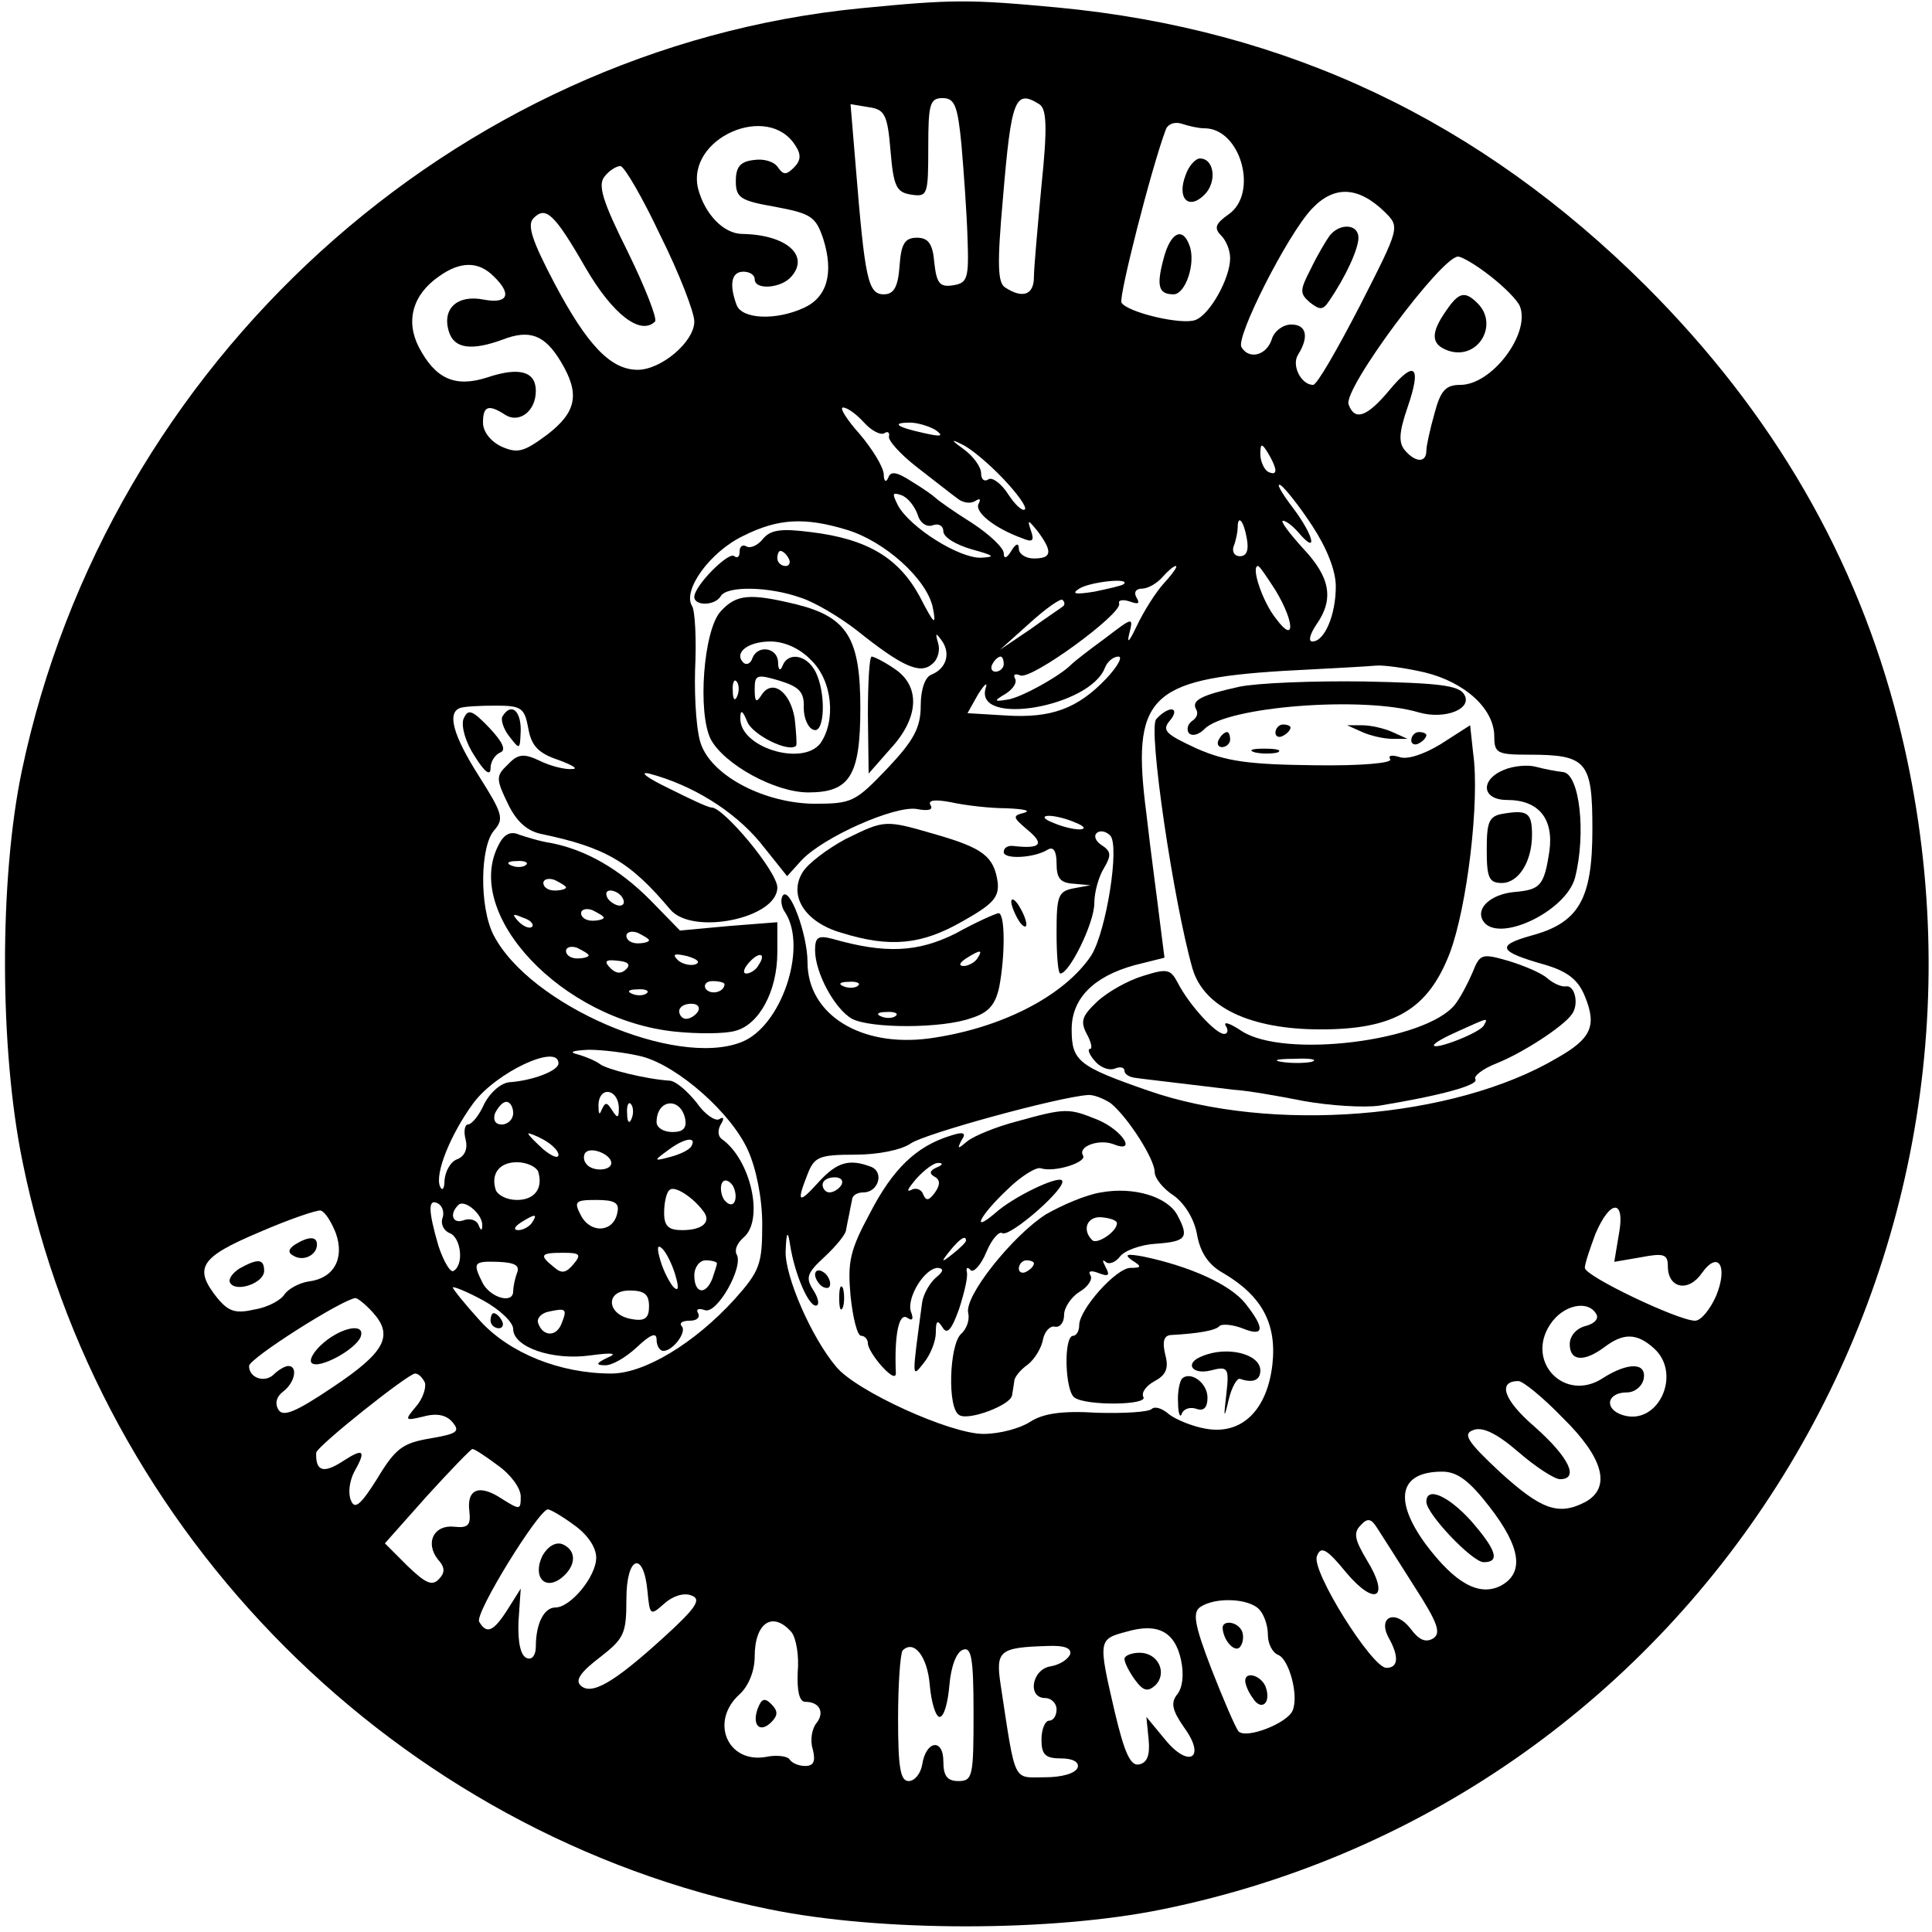 <?xml version="1.0" encoding="UTF-8"?> <svg xmlns="http://www.w3.org/2000/svg" xmlns:xlink="http://www.w3.org/1999/xlink" xmlns:svgjs="http://svgjs.com/svgjs" version="1.1" width="256pt" height="256pt"><svg xmlns="http://www.w3.org/2000/svg" version="1.0" width="256pt" height="256pt" viewBox="0 0 256 256" preserveAspectRatio="xMidYMid meet"><g transform="translate(0,256) scale(0.1,-0.1)" fill="#000000" stroke="none"><path d="M1140 2549 c-539 -53 -997 -469 -1111 -1010 -30 -143 -30 -369 1 -519 100 -493 497 -890 990 -990 147 -30 373 -30 520 0 713 145 1156 862 975 1575 -55 216 -165 407 -334 576 -220 219 -475 340 -779 369 -118 11 -139 11 -262 -1z m134 -181 c3 -35 7 -90 8 -123 2 -54 0 -60 -19 -63 -18 -3 -22 3 -25 30 -2 25 -8 33 -23 33 -16 0 -21 -8 -23 -37 -2 -29 -8 -38 -21 -38 -21 0 -25 21 -37 168 l-7 84 24 -4 c21 -3 25 -9 29 -58 4 -48 8 -55 28 -58 21 -3 22 0 22 62 0 58 2 66 19 66 16 0 20 -10 25 -62z m103 54 c10 -6 11 -31 3 -108 -5 -54 -10 -109 -10 -121 0 -24 -15 -29 -38 -14 -10 6 -11 30 -3 119 11 131 16 144 48 124z m-323 -55 c8 -12 7 -20 -2 -29 -10 -10 -14 -10 -21 0 -5 8 -19 12 -32 10 -18 -2 -24 -9 -24 -28 0 -22 6 -26 52 -34 48 -9 54 -13 64 -43 14 -45 5 -77 -26 -91 -37 -17 -82 -15 -89 4 -10 27 -7 44 9 44 8 0 15 -4 15 -10 0 -15 36 -12 49 4 24 28 -8 55 -65 56 -25 0 -50 26 -59 60 -16 67 93 115 129 57z m542 23 c48 0 72 -86 32 -114 -17 -12 -20 -18 -10 -28 7 -7 12 -20 12 -30 0 -27 -27 -75 -46 -82 -18 -7 -90 10 -98 23 -4 7 40 180 59 230 3 7 12 10 21 7 9 -3 22 -6 30 -6z m-721 -142 c25 -50 45 -102 45 -114 0 -27 -44 -64 -75 -64 -36 0 -67 33 -110 114 -30 57 -37 78 -28 87 16 16 27 7 69 -66 36 -62 73 -90 92 -71 3 4 -13 45 -36 92 -34 68 -40 89 -31 100 6 8 16 14 21 14 5 0 29 -41 53 -92z m960 31 c20 -20 20 -20 -33 -124 -30 -58 -57 -105 -62 -105 -16 0 -29 26 -20 40 15 24 11 40 -9 40 -11 0 -23 -9 -26 -20 -7 -21 -30 -27 -40 -10 -8 13 61 149 93 183 30 32 62 30 97 -4z m140 -85 c18 -14 36 -32 39 -40 14 -36 -37 -104 -79 -104 -19 0 -26 -7 -34 -37 -6 -21 -11 -44 -11 -50 0 -17 -15 -16 -29 1 -8 10 -7 24 4 56 19 55 10 64 -24 23 -30 -36 -46 -41 -54 -19 -8 20 123 196 145 196 5 0 24 -11 43 -26z m-1321 0 c25 -24 19 -37 -13 -31 -35 7 -56 -12 -46 -43 7 -22 30 -25 71 -10 36 14 56 6 77 -29 26 -43 21 -67 -18 -97 -31 -23 -39 -25 -60 -16 -15 7 -25 20 -25 32 0 22 7 25 30 10 18 -11 40 5 40 32 0 26 -22 32 -64 18 -43 -14 -69 -2 -91 40 -18 35 -8 70 27 94 28 20 52 20 72 0z m491 -194 c10 -11 22 -17 27 -14 4 3 7 1 6 -4 -2 -5 15 -24 37 -41 22 -17 46 -36 53 -41 7 -6 17 -8 24 -4 6 4 8 3 5 -3 -7 -11 21 -33 57 -46 14 -6 17 -4 12 10 -5 15 -4 15 9 -1 20 -27 19 -36 -5 -36 -11 0 -20 6 -20 13 0 8 -4 7 -10 -3 -6 -10 -10 -11 -10 -3 0 7 -19 25 -42 40 -24 15 -45 30 -48 33 -3 3 -17 13 -32 22 -20 13 -28 14 -31 5 -3 -7 -6 -5 -6 5 -1 10 -15 33 -32 53 -17 19 -27 35 -22 35 6 0 18 -9 28 -20z m95 -10 c11 -8 7 -9 -15 -4 -37 8 -45 14 -19 14 10 0 26 -5 34 -10z m89 -64 c19 -20 32 -38 29 -41 -3 -3 -13 6 -22 20 -9 14 -21 23 -26 20 -6 -4 -10 0 -10 8 0 8 -10 22 -22 31 -18 13 -19 15 -3 7 11 -5 35 -25 54 -45z m361 11 c0 -5 -4 -5 -10 -2 -5 3 -10 14 -10 23 0 15 2 15 10 2 5 -8 10 -19 10 -23z m49 -74 c19 -29 31 -59 31 -80 0 -38 -15 -73 -31 -73 -6 0 -3 10 5 22 24 34 19 63 -18 102 -18 20 -30 36 -26 36 4 0 13 -7 20 -15 27 -32 21 -5 -6 31 -16 21 -24 35 -17 31 6 -4 25 -28 42 -54z m-523 15 c3 -11 12 -17 20 -14 8 3 14 -1 14 -8 0 -8 17 -18 38 -24 29 -8 32 -10 12 -11 -29 -1 -94 40 -110 69 -8 16 -8 18 4 14 9 -3 18 -15 22 -26z m-94 -20 c50 -15 106 -65 114 -103 5 -25 2 -23 -17 14 -28 52 -70 77 -145 86 -39 5 -53 3 -63 -9 -7 -9 -17 -13 -22 -10 -5 3 -9 0 -9 -7 0 -7 -3 -9 -7 -6 -7 7 -53 -39 -53 -54 0 -12 27 -12 35 1 8 14 64 13 106 -2 19 -6 52 -26 74 -43 60 -48 84 -59 100 -45 8 6 11 19 8 28 -4 14 -3 14 5 3 12 -17 6 -37 -14 -45 -8 -3 -14 -19 -14 -41 0 -29 -9 -46 -44 -83 -43 -45 -47 -47 -98 -47 -64 1 -131 35 -148 76 -7 15 -10 61 -9 101 2 40 0 79 -4 85 -13 21 24 72 68 93 46 23 81 25 137 8z m530 -11 c3 -16 0 -24 -9 -24 -8 0 -11 7 -8 14 3 8 5 19 5 24 0 18 8 9 12 -14z m-607 -27 c3 -5 1 -10 -4 -10 -6 0 -11 5 -11 10 0 6 2 10 4 10 3 0 8 -4 11 -10z m498 -32 c-12 -13 -28 -39 -37 -58 -9 -19 -13 -24 -10 -11 6 24 6 24 -32 -5 -22 -16 -41 -31 -44 -34 -14 -15 -68 -45 -85 -47 -18 -3 -19 -2 -2 8 9 6 15 14 12 20 -3 5 0 7 7 4 15 -6 134 81 131 95 -2 5 5 6 14 3 11 -4 14 -3 9 5 -4 7 -1 12 7 12 8 0 20 7 27 15 7 8 15 15 18 15 3 0 -4 -10 -15 -22z m147 -10 c26 -43 26 -72 1 -38 -18 22 -34 70 -24 70 2 0 12 -15 23 -32z m-201 8 c-2 -2 -20 -6 -39 -10 -25 -4 -31 -3 -20 4 14 9 69 15 59 6z m-80 -29 c-2 -2 -22 -15 -44 -31 l-40 -27 39 35 c22 20 42 34 44 31 3 -3 3 -6 1 -8z m-79 -77 c0 -5 -5 -10 -11 -10 -5 0 -7 5 -4 10 3 6 8 10 11 10 2 0 4 -4 4 -10z m136 -19 c-38 -40 -73 -53 -134 -49 l-50 3 14 25 c9 14 13 17 10 8 -15 -51 138 -25 158 27 3 8 11 15 18 15 6 0 -1 -13 -16 -29z m422 8 c53 -13 92 -48 92 -85 0 -22 4 -24 46 -24 77 0 84 -9 84 -99 0 -93 -18 -124 -82 -141 -46 -13 -42 -21 18 -38 31 -9 45 -20 54 -42 16 -39 9 -56 -37 -82 -137 -81 -379 -100 -542 -43 -92 32 -101 39 -101 81 0 41 29 70 83 85 l40 10 -6 47 c-3 26 -12 91 -18 144 -20 154 3 178 181 189 58 3 113 6 123 7 10 1 39 -3 65 -9z m-1188 -74 c4 -23 13 -33 40 -42 19 -7 27 -12 18 -12 -9 -1 -29 4 -43 11 -21 10 -29 9 -42 -5 -16 -15 -16 -19 0 -52 11 -23 25 -36 44 -40 86 -18 118 -37 171 -100 29 -35 142 -12 142 29 0 21 -71 106 -87 106 -5 0 -30 12 -58 26 -27 13 -39 22 -25 19 57 -15 112 -49 147 -91 l36 -45 19 21 c29 31 124 73 153 68 15 -3 22 -1 18 5 -4 7 6 8 27 4 18 -4 51 -8 74 -8 22 -1 33 -3 23 -6 -16 -4 -15 -6 5 -23 23 -19 16 -25 -19 -21 -7 1 -13 -2 -13 -8 0 -10 40 -8 58 3 8 5 12 -2 12 -18 0 -20 5 -26 23 -27 l22 -2 -22 -4 c-21 -4 -23 -10 -23 -59 0 -30 2 -54 5 -54 12 0 45 67 45 93 0 15 6 36 13 47 10 17 9 22 -3 30 -8 5 -11 12 -7 16 4 4 12 3 18 -3 13 -13 -5 -127 -25 -159 -36 -54 -120 -97 -215 -110 -91 -12 -161 32 -161 101 0 37 -24 102 -33 88 -3 -5 -2 -15 4 -23 29 -47 -6 -151 -59 -171 -87 -34 -280 49 -328 142 -19 37 -18 118 1 139 13 15 11 22 -20 71 -35 55 -43 85 -25 91 6 2 27 3 47 3 34 0 38 -3 43 -30z m725 -125 c13 -5 14 -9 5 -9 -8 0 -24 4 -35 9 -13 5 -14 9 -5 9 8 0 24 -4 35 -9z m-574 -310 c48 -13 118 -75 140 -124 11 -24 19 -64 19 -98 0 -53 -3 -62 -37 -100 -53 -58 -119 -98 -163 -98 -68 0 -135 27 -174 70 -20 22 -36 42 -36 44 0 2 18 -5 40 -17 22 -12 40 -29 40 -38 0 -24 52 -42 102 -35 30 4 37 3 23 -3 -15 -7 -16 -10 -4 -10 9 -1 28 10 43 24 18 17 26 20 26 10 0 -8 4 -15 9 -15 13 0 32 26 24 33 -3 4 1 7 11 7 9 0 14 4 11 10 -3 5 0 7 9 4 16 -6 52 58 42 74 -3 6 1 15 9 22 28 23 10 104 -29 131 -5 4 -5 12 -1 19 5 8 4 11 -2 7 -5 -3 -19 6 -30 22 -12 15 -27 28 -35 29 -32 2 -84 15 -93 22 -5 4 -19 10 -30 13 -12 3 -6 5 15 6 19 0 51 -4 71 -9z m-111 -9 c0 -10 -35 -23 -65 -25 -11 -1 -25 -13 -33 -28 -7 -16 -17 -28 -22 -28 -4 0 -6 -9 -3 -20 3 -12 -1 -22 -11 -26 -9 -3 -16 -16 -17 -28 0 -11 -3 -15 -6 -8 -7 17 14 69 44 110 30 41 113 80 113 53z m80 -60 c0 -13 -2 -13 -9 -2 -7 11 -9 11 -14 0 -3 -8 -4 -4 -4 7 1 26 27 21 27 -5z m652 7 c23 -19 58 -74 58 -91 0 -8 11 -22 25 -31 14 -10 27 -30 31 -51 4 -24 15 -41 35 -52 51 -30 71 -67 65 -121 -7 -61 -41 -94 -89 -85 -17 3 -39 12 -48 19 -9 8 -19 11 -23 7 -4 -4 -36 -6 -72 -5 -47 3 -72 -1 -89 -12 -14 -9 -41 -16 -62 -16 -44 0 -169 57 -195 89 -33 39 -68 120 -67 153 1 27 3 28 6 8 6 -38 24 -80 34 -80 5 0 4 9 -3 20 -11 17 -9 23 15 45 15 14 28 30 28 35 1 6 3 15 4 20 1 6 3 15 4 20 0 6 7 10 15 10 20 0 28 27 10 34 -29 11 -45 6 -69 -20 -27 -30 -30 -28 -15 10 9 23 15 26 63 26 30 0 61 6 74 15 19 13 194 61 234 64 8 1 22 -5 31 -11z m-792 -13 c0 -8 -7 -15 -15 -15 -9 0 -12 6 -9 15 4 8 10 15 15 15 5 0 9 -7 9 -15z m157 -7 c-3 -8 -6 -5 -6 6 -1 11 2 17 5 13 3 -3 4 -12 1 -19z m71 -1 c2 -12 -3 -17 -17 -17 -12 0 -21 6 -21 13 0 31 32 34 38 4z m-168 -47 c0 -6 -9 -2 -20 7 -11 10 -20 19 -20 21 0 1 9 -2 20 -8 11 -6 20 -15 20 -20z m176 11 c-3 -5 -16 -11 -28 -14 -22 -6 -22 -5 -4 8 22 17 40 20 32 6z m-106 -22 c0 -11 -27 -12 -34 0 -3 4 -3 11 0 14 8 8 34 -3 34 -14z m-97 -11 c7 -22 -4 -38 -28 -38 -13 0 -25 6 -28 13 -7 21 4 37 28 37 13 0 25 -6 28 -12z m260 -41 c-3 -5 -9 -3 -14 4 -4 7 -5 17 -2 22 3 5 9 3 14 -4 4 -7 5 -17 2 -22z m142 23 c-3 -5 -10 -10 -16 -10 -5 0 -9 5 -9 10 0 6 7 10 16 10 8 0 12 -4 9 -10z m-183 -35 c11 -14 -1 -25 -28 -25 -18 0 -24 5 -24 23 0 13 3 27 7 30 6 7 31 -9 45 -28z m-346 -10 c-2 -7 2 -16 10 -19 15 -6 19 -42 5 -50 -4 -3 -13 12 -20 33 -14 48 -14 64 0 56 6 -4 8 -13 5 -20z m53 -9 c0 -7 -2 -7 -5 1 -3 7 -12 9 -20 6 -14 -5 -19 8 -7 20 8 9 33 -12 32 -27z m179 17 c-5 -26 -35 -28 -48 -4 -10 19 -8 21 20 21 25 0 31 -4 28 -17z m-373 -27 c12 -34 -3 -60 -36 -64 -13 -2 -27 -10 -32 -17 -4 -7 -21 -17 -39 -20 -26 -6 -35 -3 -50 15 -32 40 -23 54 55 87 39 17 77 30 82 29 6 -2 14 -15 20 -30z m1700 -2 l-6 -36 35 6 c31 6 36 4 36 -12 0 -29 27 -35 45 -9 22 31 35 9 19 -30 -8 -18 -20 -33 -28 -33 -22 0 -146 59 -146 70 0 6 7 26 14 45 20 47 40 46 31 -1z m-1440 16 c-3 -5 -12 -10 -18 -10 -7 0 -6 4 3 10 19 12 23 12 15 0z m190 -70 c5 -17 4 -22 -3 -15 -5 6 -13 21 -17 35 -5 17 -4 22 3 15 5 -5 13 -21 17 -35z m-135 15 c-10 -12 -16 -13 -26 -4 -20 16 -18 19 12 19 22 0 25 -2 14 -15z m-75 -12 c-3 -8 -5 -19 -5 -24 0 -17 -29 -9 -40 10 -14 28 -13 30 20 29 23 -1 29 -5 25 -15z m265 13 c0 -2 -3 -11 -6 -20 -9 -23 -24 -20 -24 4 0 11 7 20 15 20 8 0 15 -2 15 -4z m-90 -57 c0 -15 -5 -20 -22 -17 -34 5 -37 38 -4 38 20 0 26 -5 26 -21z m-366 -8 c28 -31 16 -53 -53 -99 -49 -33 -66 -40 -72 -30 -5 8 -3 17 6 24 16 12 20 34 7 34 -4 0 -13 -5 -19 -11 -12 -12 -33 -5 -33 11 0 10 123 88 141 90 3 0 14 -9 23 -19z m250 -15 c-7 -18 -25 -17 -31 1 -2 6 4 13 14 15 23 5 25 4 17 -16z m1371 13 c4 -6 -2 -13 -14 -16 -12 -3 -21 -13 -21 -24 0 -23 19 -24 46 -4 25 19 43 19 66 -2 37 -34 5 -103 -42 -88 -25 8 -21 30 6 30 10 0 20 8 22 18 4 22 -21 22 -54 1 -50 -33 -103 21 -70 71 17 26 50 33 61 14z m-1552 -91 c2 -7 -3 -22 -12 -32 -15 -18 -15 -19 10 -13 18 5 31 2 39 -8 10 -12 5 -15 -30 -21 -36 -6 -46 -13 -70 -53 -22 -35 -30 -42 -35 -29 -4 9 -2 25 4 37 17 30 13 33 -16 14 -25 -16 -35 -12 -34 12 0 8 122 105 131 105 5 0 10 -6 13 -12z m1508 -47 c54 -53 64 -92 30 -111 -36 -19 -59 -10 -113 39 -44 41 -50 51 -36 56 12 5 31 -4 60 -29 23 -20 48 -36 55 -36 26 0 12 29 -33 69 -42 36 -50 61 -22 61 6 0 33 -22 59 -49z m-1411 -63 c17 -12 30 -30 30 -41 0 -18 -1 -18 -25 -3 -30 20 -47 13 -43 -17 2 -18 -2 -22 -20 -20 -27 3 -39 -21 -22 -43 10 -11 10 -18 1 -27 -9 -9 -18 -4 -41 18 l-30 30 56 63 c31 34 58 62 60 62 3 0 18 -10 34 -22z m1314 -55 c41 -53 46 -87 15 -104 -29 -15 -61 3 -100 55 -43 59 -35 96 22 96 20 0 36 -12 63 -47z m-1213 -24 c17 -12 29 -29 29 -43 0 -25 -34 -66 -54 -66 -15 0 -26 -21 -26 -52 0 -11 -5 -18 -12 -15 -8 3 -12 20 -11 48 l3 44 -17 -27 c-19 -30 -28 -34 -38 -17 -7 10 79 149 91 149 3 0 19 -9 35 -21z m1113 -81 c31 -48 36 -62 25 -69 -10 -6 -19 -2 -30 13 -20 26 -44 16 -29 -12 14 -25 13 -40 -3 -40 -19 0 -100 129 -92 148 5 14 13 10 39 -22 39 -46 58 -33 27 17 -16 27 -18 36 -8 46 9 10 14 9 22 -4 6 -9 28 -44 49 -77z m-1016 -7 c3 -32 4 -32 22 -16 11 10 26 15 36 11 14 -5 7 -16 -37 -56 -67 -61 -96 -77 -110 -63 -7 7 1 18 26 37 32 25 35 31 35 77 0 58 23 65 28 10z m810 -23 c7 -7 12 -22 12 -34 0 -12 6 -24 14 -27 14 -6 27 -53 19 -73 -6 -17 -62 -39 -72 -28 -4 5 -20 42 -36 83 -23 60 -25 75 -14 82 20 13 63 11 77 -3z m-619 -31 c6 -8 10 -31 8 -53 -1 -24 2 -39 10 -39 19 0 26 -14 15 -28 -6 -7 -9 -23 -5 -35 4 -16 1 -22 -10 -22 -9 0 -18 4 -21 9 -3 4 -17 6 -31 3 -51 -9 -75 47 -35 83 12 11 20 31 20 50 0 45 24 61 49 32z m516 -37 c4 -19 2 -36 -5 -45 -9 -11 -7 -21 9 -44 30 -41 6 -55 -26 -15 l-24 29 3 -30 c2 -21 -2 -31 -13 -33 -11 -2 -19 15 -32 70 -22 95 -22 96 16 106 41 12 64 0 72 -38z m-333 -33 c2 -23 8 -42 13 -42 6 0 11 19 13 42 2 24 9 44 18 47 11 4 14 -10 14 -84 0 -83 -1 -90 -20 -90 -15 0 -20 7 -20 26 0 31 -23 28 -28 -4 -2 -12 -10 -22 -18 -22 -11 0 -14 18 -14 83 0 46 3 86 6 90 15 15 33 -8 36 -46z m186 41 c-3 -7 -14 -14 -26 -16 -25 -4 -31 -42 -7 -42 8 0 15 -7 15 -15 0 -8 -4 -15 -10 -15 -5 0 -10 -11 -10 -25 0 -20 5 -25 26 -25 16 0 24 -5 22 -12 -3 -8 -21 -13 -44 -13 -42 0 -38 -10 -58 122 -7 46 -2 50 62 52 23 1 32 -3 30 -11z"></path><path d="M1571 2328 c-12 -31 4 -47 25 -26 17 17 13 48 -6 48 -6 0 -15 -10 -19 -22z"></path><path d="M1542 2218 c-10 -37 -7 -48 13 -48 16 0 30 42 21 65 -9 25 -25 17 -34 -17z"></path><path d="M1762 2248 c-5 -7 -17 -27 -25 -44 -15 -29 -15 -33 -1 -45 13 -10 17 -10 25 2 22 32 39 69 39 84 0 18 -24 20 -38 3z"></path><path d="M1916 2148 c-21 -30 -20 -45 4 -53 39 -12 66 35 38 63 -17 17 -25 15 -42 -10z"></path><path d="M955 1750 c-23 -25 -31 -135 -13 -170 18 -33 85 -70 129 -70 55 0 69 22 69 112 0 92 -17 120 -84 137 -62 15 -80 14 -101 -9z m120 -65 c28 -27 33 -80 12 -110 -24 -31 -108 -5 -106 34 0 11 3 10 9 -5 7 -18 56 -42 65 -32 1 2 0 18 -2 36 -6 36 -30 53 -44 31 -7 -11 -9 -9 -9 8 0 19 3 20 33 11 26 -8 33 -15 32 -36 0 -14 6 -27 13 -29 15 -6 17 50 2 78 -12 22 -36 25 -43 7 -3 -8 -6 -6 -6 5 -1 19 -27 23 -34 5 -2 -7 -8 -10 -12 -6 -13 13 6 28 36 28 18 0 39 -9 54 -25z m-98 -47 c-3 -8 -6 -5 -6 6 -1 11 2 17 5 13 3 -3 4 -12 1 -19z"></path><path d="M1150 1613 l1 -78 29 33 c38 41 40 83 5 106 -13 9 -27 16 -30 16 -3 0 -5 -35 -5 -77z"></path><path d="M1642 1650 c-50 -11 -64 -18 -57 -30 3 -5 1 -11 -5 -15 -6 -4 -8 -11 -5 -16 4 -5 13 -3 21 5 29 30 211 44 284 22 35 -10 72 5 60 24 -7 12 -35 15 -132 17 -68 1 -142 -2 -166 -7z"></path><path d="M1532 1607 c-11 -13 23 -242 48 -330 15 -52 77 -81 170 -81 97 0 142 26 171 101 23 61 40 202 31 265 l-4 37 -39 -25 c-23 -14 -45 -21 -55 -17 -10 3 -15 2 -12 -3 4 -5 -38 -9 -101 -8 -86 1 -116 5 -155 22 -41 19 -47 24 -36 37 7 8 8 15 2 15 -5 0 -14 -6 -20 -13z"></path><path d="M1690 1589 c0 -5 5 -7 10 -4 6 3 10 8 10 11 0 2 -4 4 -10 4 -5 0 -10 -5 -10 -11z"></path><path d="M1805 1590 c11 -5 29 -9 40 -9 l20 0 -20 9 c-11 5 -29 9 -40 9 l-20 0 20 -9z"></path><path d="M1615 1580 c-3 -5 -1 -10 4 -10 6 0 11 5 11 10 0 6 -2 10 -4 10 -3 0 -8 -4 -11 -10z"></path><path d="M1870 1579 c0 -5 5 -7 10 -4 6 3 10 8 10 11 0 2 -4 4 -10 4 -5 0 -10 -5 -10 -11z"></path><path d="M1663 1563 c9 -2 23 -2 30 0 6 3 -1 5 -18 5 -16 0 -22 -2 -12 -5z"></path><path d="M1993 1540 c-32 -13 -30 -40 4 -40 42 0 62 -25 56 -68 -7 -46 -12 -51 -47 -54 -30 -3 -51 -21 -41 -38 19 -31 110 12 122 57 15 59 6 138 -16 140 -9 1 -25 4 -36 7 -11 3 -30 1 -42 -4z"></path><path d="M1993 1482 c-20 -3 -23 -10 -23 -48 0 -37 3 -44 20 -44 22 0 40 28 40 64 0 29 -6 33 -37 28z"></path><path d="M1951 1271 c-6 -14 -16 -33 -23 -42 -39 -49 -227 -72 -283 -35 -15 10 -24 13 -21 7 4 -6 3 -11 -2 -11 -11 0 -46 38 -61 67 -10 19 -14 20 -46 10 -20 -6 -47 -21 -61 -34 -20 -19 -23 -26 -14 -43 6 -11 8 -20 4 -20 -3 0 -1 -7 6 -15 7 -9 19 -14 27 -11 7 3 13 2 13 -3 0 -4 6 -8 13 -9 6 -1 32 -4 57 -7 25 -3 59 -7 75 -9 17 -1 58 -8 93 -15 34 -6 79 -9 100 -6 79 13 132 27 127 35 -3 4 10 14 28 21 35 14 87 48 99 64 11 13 5 40 -7 38 -6 -1 -17 4 -25 11 -8 7 -32 17 -52 23 -35 10 -37 9 -47 -16z m15 -70 c-6 -10 -66 -33 -66 -26 0 3 15 11 33 19 40 18 39 18 33 7z m-228 -48 c-10 -2 -28 -2 -40 0 -13 2 -5 4 17 4 22 1 32 -1 23 -4z"></path><path d="M614 1607 c-3 -10 3 -31 15 -49 13 -21 21 -27 21 -16 0 9 6 18 13 21 8 3 3 14 -15 33 -23 24 -28 25 -34 11z"></path><path d="M666 1611 c-3 -4 1 -17 9 -27 14 -18 14 -18 15 9 0 26 -13 36 -24 18z"></path><path d="M1120 1448 c-24 -13 -49 -32 -56 -43 -20 -31 2 -67 51 -81 64 -20 106 -16 160 15 41 23 49 32 47 52 -5 34 -19 45 -81 63 -69 20 -68 20 -121 -6z"></path><path d="M661 1441 c-49 -92 84 -233 234 -248 29 -3 65 -3 79 1 32 8 56 53 56 104 l0 40 -64 -5 -65 -6 -40 41 c-41 41 -85 66 -131 75 -14 2 -33 8 -42 11 -11 5 -20 1 -27 -13z m36 -27 c-3 -3 -12 -4 -19 -1 -8 3 -5 6 6 6 11 1 17 -2 13 -5z m53 -30 c0 -2 -7 -4 -15 -4 -8 0 -15 4 -15 10 0 5 7 7 15 4 8 -4 15 -8 15 -10z m75 -14 c3 -5 2 -10 -4 -10 -5 0 -13 5 -16 10 -3 6 -2 10 4 10 5 0 13 -4 16 -10z m-25 -26 c0 -2 -7 -4 -15 -4 -8 0 -15 4 -15 10 0 5 7 7 15 4 8 -4 15 -8 15 -10z m-95 -12 c-3 -3 -11 0 -18 7 -9 10 -8 11 6 5 10 -3 15 -9 12 -12z m155 -18 c0 -2 -7 -4 -15 -4 -8 0 -15 4 -15 10 0 5 7 7 15 4 8 -4 15 -8 15 -10z m-80 -20 c0 -2 -7 -4 -15 -4 -8 0 -15 4 -15 10 0 5 7 7 15 4 8 -4 15 -8 15 -10z m141 -12 c-7 -2 -18 1 -23 6 -8 8 -4 9 13 5 13 -4 18 -8 10 -11z m84 -1 c-3 -6 -11 -11 -16 -11 -5 0 -4 6 3 14 14 16 24 13 13 -3z m-175 -5 c-7 -7 -14 -6 -21 1 -9 9 -7 12 9 10 14 -1 18 -5 12 -11z m130 -20 c0 -11 -19 -15 -25 -6 -3 5 1 10 9 10 9 0 16 -2 16 -4z m-103 -12 c-3 -3 -12 -4 -19 -1 -8 3 -5 6 6 6 11 1 17 -2 13 -5z m68 -24 c-3 -5 -10 -10 -16 -10 -5 0 -9 5 -9 10 0 6 7 10 16 10 8 0 12 -4 9 -10z"></path><path d="M1340 1365 c0 -5 5 -17 10 -25 5 -8 10 -10 10 -5 0 6 -5 17 -10 25 -5 8 -10 11 -10 5z"></path><path d="M1266 1323 c-50 -25 -93 -27 -163 -7 -19 5 -23 2 -23 -15 0 -30 26 -78 49 -91 25 -13 120 -13 158 1 23 7 32 18 37 41 8 42 8 98 -1 98 -5 -1 -30 -12 -57 -27z m29 -33 c-3 -5 -12 -10 -18 -10 -7 0 -6 4 3 10 19 12 23 12 15 0z m-158 -36 c-3 -3 -12 -4 -19 -1 -8 3 -5 6 6 6 11 1 17 -2 13 -5z m50 -40 c-3 -3 -12 -4 -19 -1 -8 3 -5 6 6 6 11 1 17 -2 13 -5z"></path><path d="M650 810 c0 -5 5 -10 11 -10 5 0 7 5 4 10 -3 6 -8 10 -11 10 -2 0 -4 -4 -4 -10z"></path><path d="M1347 1074 c-27 -7 -56 -19 -65 -26 -13 -11 -14 -11 -8 1 7 10 3 12 -15 6 -45 -14 -76 -44 -106 -102 -27 -50 -30 -65 -26 -110 3 -29 9 -53 14 -53 5 0 9 -5 9 -10 0 -6 9 -20 19 -31 12 -13 19 -16 18 -7 -2 49 4 79 15 72 7 -5 9 -2 5 8 -6 18 18 58 36 58 8 -1 7 -5 -3 -13 -8 -7 -16 -21 -18 -32 -14 -104 -14 -101 2 -81 9 11 16 29 16 40 0 16 2 18 9 7 6 -10 12 -3 22 25 7 22 12 43 10 49 -1 5 1 7 5 2 4 -4 14 7 21 24 7 17 17 28 21 25 10 -6 88 62 79 70 -6 6 -65 -22 -89 -44 -32 -27 -19 -2 16 31 18 18 39 31 45 29 18 -6 62 8 56 17 -7 12 21 22 40 15 32 -13 13 18 -20 32 -39 16 -43 16 -108 -2z m-106 -61 c-9 -4 -10 -8 -3 -12 8 -4 8 -11 1 -21 -8 -11 -12 -12 -16 -2 -2 6 -10 9 -16 5 -7 -3 -3 3 7 15 11 12 24 22 30 21 6 0 5 -3 -3 -6z m39 -97 c0 -2 -8 -10 -17 -17 -16 -13 -17 -12 -4 4 13 16 21 21 21 13z"></path><path d="M1459 980 c-20 -3 -52 -17 -73 -29 -44 -28 -109 -109 -103 -131 2 -9 -2 -21 -10 -28 -15 -15 -18 -98 -2 -107 12 -8 68 13 70 26 1 5 2 13 3 19 0 5 8 15 18 22 9 7 18 22 20 33 2 11 10 19 16 17 7 -1 12 6 12 16 0 9 9 23 20 30 12 7 18 17 15 22 -4 6 1 7 11 3 13 -5 15 -3 9 8 -4 8 -5 11 0 7 4 -4 13 -1 19 7 6 8 28 16 48 17 40 3 44 8 28 38 -13 24 -57 38 -101 30z m21 -41 c0 -11 -27 -29 -33 -22 -14 14 -6 32 13 30 11 -1 20 -4 20 -8z m-110 -53 c0 -3 -4 -8 -10 -11 -5 -3 -10 -1 -10 4 0 6 5 11 10 11 6 0 10 -2 10 -4z"></path><path d="M1500 890 c13 -8 13 -10 -2 -10 -19 0 -68 -55 -68 -76 0 -8 -4 -14 -8 -14 -13 0 -11 -74 2 -82 16 -11 98 -10 91 1 -3 6 4 15 15 21 15 8 19 17 14 35 -4 17 -2 25 7 26 37 2 60 6 65 12 3 3 17 2 30 -3 29 -12 31 -1 4 33 -20 25 -73 49 -135 62 -22 4 -26 3 -15 -5z"></path><path d="M1080 871 c0 -5 5 -13 10 -16 6 -3 10 -2 10 4 0 5 -4 13 -10 16 -5 3 -10 2 -10 -4z"></path><path d="M1112 840 c0 -14 2 -19 5 -12 2 6 2 18 0 25 -3 6 -5 1 -5 -13z"></path><path d="M1593 763 c-24 -9 -14 -25 11 -19 23 6 25 4 21 -31 -4 -33 -3 -34 3 -8 4 17 11 29 15 28 17 -6 27 -2 27 11 0 22 -44 33 -77 19z"></path><path d="M1566 733 c-3 -4 -6 -18 -5 -32 0 -14 3 -21 5 -14 3 7 12 9 20 6 9 -3 14 2 14 15 0 20 -23 36 -34 25z"></path><path d="M391 911 c-9 -6 -10 -11 -2 -15 13 -8 31 1 31 15 0 11 -11 11 -29 0z"></path><path d="M317 879 c-9 -6 -15 -14 -12 -19 8 -13 45 0 45 16 0 16 -8 17 -33 3z"></path><path d="M429 781 c-13 -11 -20 -23 -16 -27 9 -9 59 18 65 35 6 18 -24 13 -49 -8z"></path><path d="M1890 570 c0 -16 61 -80 76 -80 22 0 17 16 -17 55 -30 33 -59 46 -59 25z"></path><path d="M719 499 c-14 -28 3 -48 26 -29 19 16 19 36 0 44 -9 3 -19 -3 -26 -15z"></path><path d="M1620 403 c1 -18 18 -35 24 -24 4 6 4 16 1 21 -7 12 -25 13 -25 3z"></path><path d="M1650 333 c0 -5 4 -15 10 -23 11 -18 25 -7 17 15 -6 15 -27 21 -27 8z"></path><path d="M1004 296 c-8 -22 3 -33 18 -18 9 9 9 15 0 24 -9 9 -13 7 -18 -6z"></path><path d="M1490 362 c0 -5 6 -17 14 -28 11 -15 17 -16 27 -7 16 16 4 43 -21 43 -11 0 -20 -4 -20 -8z"></path></g></svg><style>@media (prefers-color-scheme: light) { :root { filter: none; } } </style></svg> 